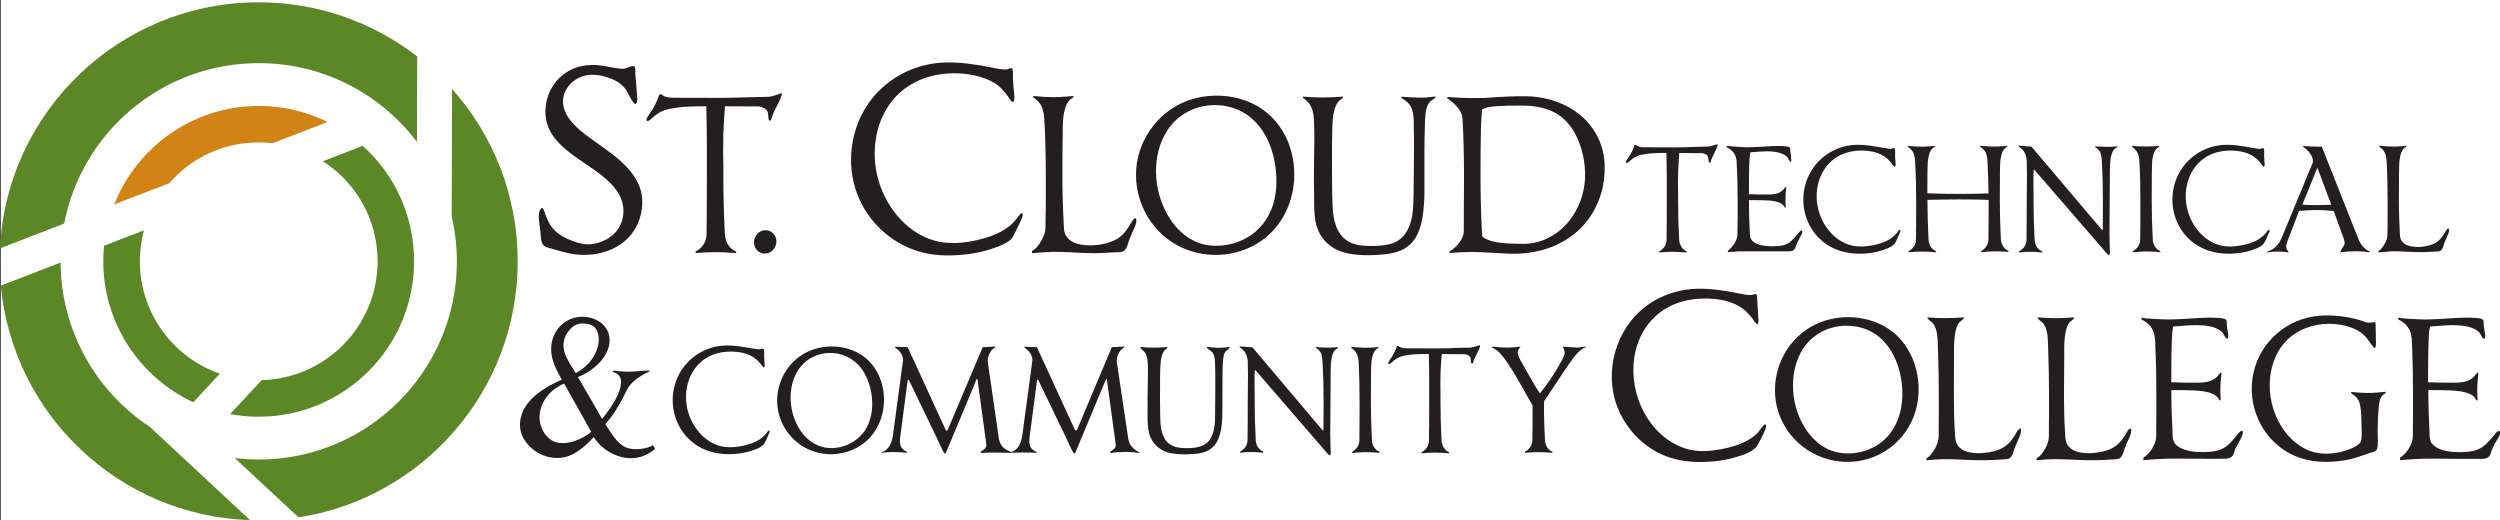 <?xml version="1.0" encoding="utf-8"?>
<!-- Generator: Adobe Illustrator 27.2.0, SVG Export Plug-In . SVG Version: 6.00 Build 0)  -->
<svg version="1.1" id="Layer_1" xmlns="http://www.w3.org/2000/svg" xmlns:xlink="http://www.w3.org/1999/xlink" x="0px" y="0px"
	 viewBox="0 0 216.63 45.07" style="enable-background:new 0 0 216.63 45.07;" xml:space="preserve">
<rect x="0" y="0" width="216.63" height="45.07" fill="#333333" stroke="none"/>
<style type="text/css">
	.st0{fill:#FFFFFF;}
	.st1{fill:#5C8727;}
	.st2{fill:#D18316;}
	.st3{fill:#231F20;}
</style>
<rect x="0.07" y="-1.32" class="st0" width="219.48" height="47.83"/>
<g>
	<path class="st1" d="M22.42,0.2C10.4,0.2,0.58,9.64,0,21.52l5.56-2.15c1.53-7.92,8.49-13.9,16.86-13.9c5.6,0,10.57,2.68,13.71,6.83
		l0.02-7.41C32.35,1.95,27.59,0.2,22.42,0.2z"/>
	<path class="st1" d="M39.17,7.71l-0.03,11.05c0.29,1.25,0.45,2.55,0.45,3.89c0,9.48-7.69,17.17-17.17,17.17
		c-0.7,0-1.4-0.05-2.08-0.13l5.53,5.14c10.76-1.66,18.99-10.96,18.99-22.18C44.86,16.9,42.71,11.67,39.17,7.71z"/>
	<path class="st1" d="M5.25,22.75l-5.18,2c1.04,11.17,10.25,19.95,21.6,20.32l-8.7-8.09C8.35,33.93,5.29,28.7,5.25,22.75z"/>
	<path class="st1" d="M12.12,22.64c0-0.93,0.12-1.83,0.35-2.68l-3.45,1.33c-0.05,0.44-0.07,0.89-0.07,1.35
		c0,5.41,3.2,10.08,7.8,12.22l2.3-2.48C15.02,30.99,12.12,27.15,12.12,22.64z"/>
	<path class="st1" d="M31.43,12.64l-3.45,1.33c2.85,1.83,4.74,5.03,4.74,8.67c0,5.6-4.47,10.15-10.04,10.3l-2.74,2.94
		c0.8,0.15,1.63,0.23,2.47,0.23c7.44,0,13.47-6.03,13.47-13.47C35.88,18.67,34.17,15.1,31.43,12.64z"/>
	<path class="st2" d="M22.42,12.34c0.4,0,0.8,0.02,1.19,0.07l4.78-1.84c-1.8-0.89-3.82-1.39-5.96-1.39
		c-5.69,0-10.56,3.54-12.53,8.53l4.78-1.84C16.55,13.7,19.33,12.34,22.42,12.34z"/>
</g>
<g>
	<path class="st3" d="M151.98,27.78c-0.46-0.65-0.97-1.15-1.71-1.46c-0.71-0.3-1.48-0.43-2.25-0.45c-1.59-0.05-3.21,0.35-4.43,1.41
		c-2.56,2.2-2.59,6.24-0.85,8.94c0.88,1.36,2.23,2.47,3.85,2.78c0.83,0.16,1.7,0.08,2.52-0.07c0.84-0.15,1.68-0.4,2.42-0.83
		c0.3-0.18,0.59-0.38,0.82-0.64c0.1-0.11,0.49-0.76,0.65-0.68c0.24,0.12-0.57,1.54-0.66,1.71c-0.35,0.68-1.32,0.94-1.99,1.14
		c-0.79,0.24-1.61,0.35-2.44,0.39c-1.7,0.09-3.33-0.19-4.78-1.11c-1.35-0.85-2.39-2.13-2.97-3.61c-1.21-3.1-0.15-6.85,2.54-8.82
		c0.98-0.72,2.13-1.18,3.33-1.37c1.3-0.2,2.61-0.05,3.9,0.17c0.46,0.08,0.91,0.19,1.37,0.26c0.23,0.03,0.44,0.05,0.66-0.02
		c0.27-0.13,0.29,0.08,0.3,0.31c0.04,0.53,0.05,1.05,0.09,1.58c0.01,0.19,0.06,0.44-0.01,0.62
		C152.26,28.25,152.03,27.85,151.98,27.78"/>
	<path class="st3" d="M162.65,27.97c2.63,1.06,3.88,3.9,3.55,6.62c-0.33,2.77-2.46,4.98-5.23,5.37c-2.79,0.4-5.53-1.11-6.66-3.7
		c-1.14-2.62-0.3-5.77,1.95-7.5C158.06,27.38,160.57,27.12,162.65,27.97 M158.16,28.6c-2.76,1.19-3.31,4.65-2.37,7.22
		c0.45,1.24,1.27,2.4,2.46,3.03c1.22,0.64,2.76,0.55,3.98-0.04c2.62-1.26,3.06-4.51,2.25-7.05c-0.4-1.24-1.15-2.39-2.33-3.02
		C160.94,28.1,159.41,28.06,158.16,28.6"/>
	<path class="st3" d="M167.84,39.81c-0.3,0.02-0.6,0.05-0.91,0.07c0-0.05-0.01-0.1-0.01-0.15c0-0.02,0.21-0.15,0.24-0.18
		c0.21-0.19,0.37-0.43,0.51-0.68c0.13-0.24,0.24-0.5,0.29-0.77c0.05-0.3,0.03-0.62,0.03-0.92c0.02-1,0.01-2,0.01-3
		c0-1.27-0.02-2.55-0.07-3.82c-0.02-0.6,0-1.24-0.17-1.81c-0.07-0.22-0.17-0.43-0.33-0.6c-0.1-0.11-0.45-0.29-0.41-0.45
		c1.06,0.1,2.1,0.08,3.16,0c0.04,0.15-0.3,0.31-0.4,0.43c-0.2,0.25-0.29,0.58-0.35,0.89c-0.13,0.65-0.11,1.33-0.11,1.99
		c0,1.05-0.02,2.1-0.01,3.15c0,1.33,0.01,2.68,0.12,4.01c0.12,1.5,2.21,1.41,3.27,1.15c0.53-0.13,1.02-0.35,1.4-0.75
		c0.2-0.2,0.35-0.44,0.5-0.67c0.11-0.17,0.21-0.44,0.39-0.55c0.21-0.13,0.11,0.4,0.09,0.46c-0.09,0.28-0.23,0.54-0.34,0.82
		c-0.09,0.22-0.19,0.44-0.26,0.67c-0.07,0.22-0.13,0.45-0.32,0.59c-0.13,0.1-0.29,0.1-0.44,0.11c-0.29,0.01-0.57,0.03-0.86,0.05
		c-0.5,0.03-1,0.04-1.51,0.03C170.17,39.86,169.01,39.74,167.84,39.81"/>
	<path class="st3" d="M177.38,39.81c-0.3,0.02-0.6,0.05-0.9,0.07c0-0.05-0.01-0.1-0.01-0.15c0-0.03,0.21-0.15,0.24-0.18
		c0.21-0.19,0.37-0.43,0.51-0.68c0.13-0.24,0.24-0.5,0.29-0.77c0.05-0.3,0.03-0.62,0.03-0.92c0.02-1,0.01-2,0.01-3
		c0-1.27-0.02-2.55-0.07-3.82c-0.02-0.6,0-1.24-0.17-1.81c-0.07-0.22-0.17-0.43-0.33-0.6c-0.1-0.11-0.45-0.29-0.41-0.45
		c1.06,0.1,2.09,0.09,3.16,0c0.04,0.15-0.31,0.31-0.4,0.43c-0.2,0.25-0.29,0.58-0.35,0.89c-0.13,0.65-0.11,1.33-0.11,1.99
		c0,1.05-0.02,2.1-0.02,3.15c0,1.33,0.02,2.68,0.12,4.01c0.12,1.5,2.21,1.41,3.27,1.15c0.53-0.13,1.02-0.35,1.4-0.75
		c0.2-0.2,0.35-0.44,0.51-0.67c0.11-0.17,0.21-0.44,0.39-0.55c0.22-0.13,0.11,0.4,0.09,0.46c-0.09,0.28-0.23,0.54-0.35,0.82
		c-0.09,0.22-0.19,0.44-0.26,0.67c-0.07,0.22-0.13,0.45-0.32,0.59c-0.13,0.1-0.28,0.1-0.44,0.11c-0.29,0.01-0.57,0.03-0.86,0.05
		c-0.5,0.03-1,0.04-1.51,0.03C179.72,39.86,178.55,39.74,177.38,39.81"/>
	<path class="st3" d="M186.8,39.79c-0.36,0.03-0.72,0.05-1.07,0.09c0-0.06,0-0.11,0-0.16c0-0.1,0.03-0.09,0.12-0.15
		c0.25-0.17,0.45-0.41,0.61-0.66c0.15-0.24,0.28-0.51,0.34-0.78c0.07-0.3,0.04-0.64,0.04-0.95c0.02-1.03,0.01-2.06,0.01-3.09
		c0-1.3-0.02-2.61-0.08-3.91c-0.02-0.58,0.01-1.19-0.3-1.71c-0.13-0.23-0.32-0.42-0.54-0.57c-0.11-0.08-0.23-0.15-0.35-0.21
		c-0.02-0.04-0.02-0.12-0.03-0.16c0.61,0.1,1.26,0.11,1.88,0.14c0.57,0.03,1.15,0,1.72-0.03c1.02-0.05,2.05-0.17,3.07-0.09
		c0.2,0.02,0.55,0.01,0.69,0.18c0.06,0.08,0.04,0.2,0.04,0.29c0.01,0.18,0.03,0.35,0.06,0.53c0.02,0.12,0.15,0.72,0.01,0.79
		c-0.16,0.08-0.34-0.43-0.44-0.53c-0.37-0.38-0.96-0.53-1.47-0.59c-0.61-0.07-1.21-0.05-1.82,0c-0.23,0.02-0.46,0.04-0.7,0.05
		c-0.09,0.01-0.18,0.01-0.27,0.02c-0.03,0.08-0.04,0.17-0.05,0.25c-0.06,0.37-0.06,0.74-0.08,1.11c-0.04,0.87-0.04,1.75-0.04,2.62
		c0,0.26,0,0.51,0,0.77c-0.03,0.08-0.01,0.11,0.06,0.09c0.06,0,0.12,0,0.18,0c0.12,0,0.24,0.01,0.36,0.01
		c0.46,0.02,0.92,0.02,1.39,0.02c0.47,0,0.93,0.01,1.38-0.15c0.22-0.08,0.41-0.19,0.58-0.35c0.1-0.1,0.24-0.4,0.4-0.36
		c-0.03,0.45-0.1,0.89-0.1,1.35c0,0.35,0,0.69,0.03,1.04c-0.14,0.04-0.17-0.13-0.24-0.22c-0.11-0.14-0.25-0.24-0.41-0.32
		c-0.39-0.19-0.84-0.25-1.28-0.29c-0.78-0.06-1.56-0.06-2.35-0.06c0,1.3,0.05,2.59,0.11,3.88c0.01,0.29,0.04,0.57,0.24,0.8
		c0.22,0.25,0.53,0.4,0.85,0.5c0.68,0.21,1.43,0.22,2.13,0.17c0.64-0.05,1.19-0.21,1.66-0.66c0.23-0.22,0.43-0.45,0.63-0.7
		c0.09-0.1,0.34-0.51,0.52-0.45c0.29,0.1-0.52,1.38-0.6,1.56c-0.08,0.18-0.1,0.39-0.21,0.56c-0.16,0.24-0.42,0.28-0.69,0.29
		c-0.73,0.02-1.46,0-2.18,0C189.35,39.76,188.06,39.7,186.8,39.79"/>
	<path class="st3" d="M205.99,38.86c-0.06,0.26-0.34,0.3-0.57,0.37c-0.29,0.09-0.58,0.19-0.86,0.29c-0.65,0.24-1.33,0.38-2.02,0.45
		c-1.42,0.14-2.82,0.01-4.1-0.66c-2.52-1.33-3.78-4.26-3.17-7.02c0.61-2.72,2.94-4.71,5.72-4.93c1.15-0.09,2.42,0.06,3.53,0.39
		c0.23,0.07,0.47,0.21,0.71,0.21c0.16,0,0.32-0.02,0.48-0.04c0.14-0.02,0.14,0.05,0.14,0.18c0,0.53,0.03,1.06,0.03,1.6
		c0,0.12,0,0.62-0.2,0.4c-0.23-0.27-0.41-0.58-0.64-0.85c-0.45-0.53-1.07-0.82-1.73-1c-1.31-0.35-2.81-0.22-4.02,0.41
		c-2.63,1.36-3.16,4.76-2.11,7.31c0.5,1.2,1.35,2.29,2.52,2.9c1.19,0.62,2.65,0.54,3.88,0.06c0.32-0.13,0.72-0.3,0.94-0.58
		c0.11-0.14,0.1-0.38,0.12-0.54c0.02-0.31,0-0.62-0.01-0.93c-0.01-0.57-0.01-1.15-0.11-1.7c-0.04-0.23-0.1-0.46-0.25-0.65
		c-0.09-0.12-0.2-0.22-0.32-0.31c-0.09-0.07-0.26-0.12-0.22-0.26c0.51,0.05,1.02,0.09,1.53,0.09c0.49,0,0.98-0.07,1.47-0.1
		c0.02,0.15-0.19,0.21-0.28,0.3c-0.15,0.16-0.22,0.36-0.26,0.57c-0.08,0.39-0.1,0.78-0.12,1.18c-0.03,0.47-0.04,0.93-0.04,1.4
		C206.02,37.86,206.1,38.4,205.99,38.86"/>
	<path class="st3" d="M209.05,39.79c-0.36,0.03-0.72,0.05-1.08,0.09c0-0.06,0-0.11,0-0.16c0-0.1,0.03-0.09,0.12-0.15
		c0.25-0.17,0.45-0.41,0.61-0.66c0.15-0.24,0.28-0.51,0.34-0.78c0.06-0.3,0.04-0.64,0.04-0.95c0.02-1.03,0.01-2.06,0.01-3.09
		c0-1.3-0.02-2.61-0.07-3.91c-0.03-0.58,0.01-1.19-0.3-1.71c-0.14-0.23-0.32-0.42-0.54-0.57c-0.11-0.08-0.23-0.15-0.35-0.21
		c-0.03-0.04-0.02-0.12-0.03-0.16c0.61,0.1,1.26,0.11,1.88,0.14c0.57,0.03,1.15,0,1.73-0.03c1.02-0.05,2.05-0.17,3.07-0.09
		c0.2,0.02,0.55,0.01,0.69,0.18c0.06,0.08,0.04,0.2,0.04,0.29c0.01,0.18,0.03,0.35,0.06,0.53c0.02,0.12,0.16,0.72,0.01,0.79
		c-0.16,0.08-0.34-0.43-0.44-0.53c-0.37-0.38-0.96-0.53-1.47-0.59c-0.61-0.07-1.21-0.05-1.82,0c-0.23,0.02-0.46,0.04-0.7,0.05
		c-0.09,0.01-0.18,0.01-0.27,0.02c-0.03,0.08-0.04,0.17-0.06,0.25c-0.06,0.37-0.06,0.74-0.08,1.11c-0.03,0.87-0.04,1.75-0.04,2.62
		c0,0.26,0,0.51,0,0.77c-0.03,0.08-0.01,0.11,0.06,0.09c0.06,0,0.12,0,0.19,0c0.12,0,0.24,0.01,0.36,0.01
		c0.46,0.02,0.92,0.02,1.39,0.02c0.47,0,0.93,0.01,1.38-0.15c0.22-0.08,0.41-0.19,0.58-0.35c0.1-0.1,0.24-0.41,0.4-0.36
		c-0.03,0.45-0.1,0.89-0.1,1.35c0,0.35,0,0.69,0.03,1.04c-0.14,0.04-0.17-0.13-0.24-0.22c-0.11-0.14-0.25-0.24-0.41-0.32
		c-0.39-0.19-0.85-0.25-1.27-0.29c-0.78-0.06-1.57-0.06-2.35-0.06c0,1.3,0.05,2.59,0.11,3.88c0.01,0.32,0.05,0.61,0.28,0.85
		c0.24,0.24,0.55,0.38,0.88,0.48c0.68,0.19,1.43,0.2,2.13,0.14c0.64-0.06,1.17-0.25,1.63-0.7c0.23-0.23,0.44-0.47,0.65-0.72
		c0.07-0.08,0.35-0.51,0.5-0.35c0.16,0.16-0.14,0.59-0.23,0.74c-0.16,0.28-0.32,0.55-0.44,0.85c-0.08,0.19-0.09,0.39-0.23,0.56
		c-0.17,0.22-0.47,0.23-0.74,0.23c-0.7,0.01-1.4,0-2.09,0C211.59,39.76,210.31,39.7,209.05,39.79"/>
</g>
<g>
	<path class="st3" d="M148.76,12.82c-0.05,0.11-0.12,0.26-0.2,0.43c-0.18,0.34-0.28,0.58-0.31,0.73c-0.01,0.04-0.03,0.08-0.06,0.09
		c-0.03,0.02-0.05,0.03-0.08,0.03c-0.03,0-0.05-0.07-0.06-0.22c-0.01-0.12-0.02-0.2-0.03-0.25c-0.02-0.1-0.09-0.19-0.2-0.25
		c-0.11-0.06-0.23-0.1-0.34-0.11c-0.05,0-0.16,0-0.34,0c-0.52-0.01-1.06-0.01-1.63-0.01l-0.05,0.79c-0.04,0.46-0.06,1.08-0.06,1.83
		c0,0.27,0,0.54,0.01,0.81v0.73c0,1.03,0.03,2.14,0.09,3.32c0.01,0.24,0.08,0.46,0.18,0.63c0.11,0.18,0.27,0.32,0.48,0.42v0.09
		c-0.48-0.04-0.89-0.06-1.25-0.06c-0.35,0-0.73,0.02-1.14,0.06v-0.09c0.18-0.1,0.33-0.23,0.45-0.4c0.12-0.17,0.18-0.36,0.19-0.59
		c0.01-0.75,0.02-1.86,0.02-3.35c0-0.78,0-1.44,0-1.97c0-0.53-0.01-1.07-0.02-1.62l-0.01-0.61c-0.47,0-0.88,0.01-1.21,0.03
		c-0.34,0.02-0.67,0.07-1,0.14c-0.12,0.02-0.25,0.07-0.4,0.14c-0.15,0.07-0.28,0.15-0.4,0.25c-0.04,0.03-0.08,0.07-0.14,0.12
		c-0.13,0.13-0.23,0.19-0.29,0.19c-0.05,0-0.08-0.02-0.08-0.06c0.01-0.07,0.08-0.21,0.22-0.41c0.12-0.16,0.19-0.28,0.22-0.35
		l0.09-0.17c0.12-0.27,0.2-0.45,0.23-0.57h0.13c0.11,0.13,0.33,0.19,0.65,0.2c0.61,0.01,1.53,0.01,2.74,0.01
		c0.41,0,1.04-0.01,1.9-0.05c0.31-0.01,0.62-0.02,0.93-0.02c0.17-0.01,0.37-0.06,0.59-0.14c0.07-0.02,0.12-0.04,0.17-0.05h0.09
		C148.84,12.6,148.81,12.7,148.76,12.82z"/>
	<path class="st3" d="M150.52,21.79c-0.2,0.02-0.43,0.04-0.7,0.05l-0.1,0.01l0-0.13c0.09-0.04,0.17-0.14,0.28-0.25
		c0.09-0.1,0.18-0.21,0.27-0.34c0.08-0.13,0.15-0.26,0.2-0.39c0.05-0.13,0.08-0.25,0.08-0.37c0.01-0.57,0.02-1.04,0.02-1.4
		c0-0.37,0-0.89,0-1.57c0-0.57-0.01-1.15-0.02-1.74c-0.02-0.59-0.04-1.16-0.07-1.71c-0.02-0.23-0.09-0.45-0.22-0.66
		c-0.13-0.21-0.34-0.38-0.63-0.53l-0.02-0.12l0.08,0.01c0.34,0.03,0.66,0.06,0.96,0.08c0.3,0.02,0.52,0.03,0.67,0.03
		c0.12,0,0.28,0,0.49-0.01c0.21-0.01,0.46-0.02,0.76-0.03l0.31-0.02c0.54-0.04,0.93-0.05,1.17-0.05c0.32,0,0.58,0.01,0.78,0.04
		c0.2,0.03,0.3,0.09,0.3,0.19c0,0.16,0.02,0.36,0.06,0.6c0.02,0.18,0.03,0.33,0.03,0.43c0,0.07-0.02,0.1-0.07,0.1
		c-0.05,0-0.09-0.05-0.14-0.16c-0.03-0.07-0.06-0.12-0.08-0.16c-0.11-0.16-0.31-0.3-0.61-0.41c-0.3-0.11-0.72-0.17-1.28-0.17
		c-0.15,0-0.38,0.02-0.71,0.04c-0.29,0.02-0.51,0.04-0.65,0.05c-0.04,0.12-0.06,0.31-0.08,0.59l-0.01,0.2
		c-0.01,0.3-0.03,0.63-0.03,1c-0.01,0.36-0.01,0.97-0.01,1.84c0.19,0,0.45,0.01,0.76,0.02c0.35,0,0.59,0,0.72,0
		c0.07,0,0.14,0,0.22,0c0.12,0,0.19,0,0.21,0c0.27-0.02,0.5-0.06,0.7-0.15c0.2-0.09,0.39-0.25,0.55-0.49h0.08
		c-0.01,0.1-0.02,0.21-0.03,0.31c-0.02,0.12-0.03,0.22-0.03,0.32c-0.01,0.09-0.01,0.16-0.01,0.27c0,0.2,0,0.38,0,0.45
		c0,0.07,0.01,0.22,0.02,0.43h-0.08c-0.1-0.21-0.27-0.35-0.5-0.44c-0.23-0.09-0.5-0.14-0.79-0.17c-0.38-0.03-0.98-0.04-1.82-0.04
		v0.03c0,0.52,0.01,1,0.02,1.42c0.01,0.43,0.04,0.95,0.07,1.58c0.01,0.2,0.07,0.36,0.2,0.49c0.13,0.13,0.29,0.23,0.48,0.3
		c0.19,0.07,0.4,0.12,0.61,0.14c0.21,0.03,0.43,0.04,0.65,0.04c0.34,0,0.63-0.02,0.88-0.07c0.24-0.05,0.47-0.15,0.67-0.31
		c0.19-0.16,0.4-0.39,0.65-0.7c0.16-0.19,0.26-0.29,0.3-0.29c0.07,0,0.1,0.03,0.1,0.1c0,0.07-0.02,0.14-0.06,0.23
		c-0.04,0.08-0.1,0.2-0.19,0.36c-0.18,0.31-0.28,0.54-0.32,0.69v0.02c-0.04,0.13-0.1,0.23-0.18,0.3c-0.08,0.07-0.24,0.11-0.49,0.11
		h-1.67c-0.47,0-0.87,0-1.23,0c-0.48,0-0.81,0-1,0C150.88,21.77,150.71,21.78,150.52,21.79z"/>
	<path class="st3" d="M163.99,14.26c-0.47-0.67-1.09-1.02-1.89-1.15c-0.8-0.13-1.65-0.07-2.4,0.23c-1.56,0.63-2.35,2.24-2.28,3.88
		c0.07,1.59,1.02,3.23,2.51,3.88c0.77,0.34,1.61,0.3,2.42,0.14c0.77-0.16,1.54-0.45,2.04-1.08c0.03-0.04,0.19-0.31,0.27-0.23
		c0.07,0.07-0.05,0.28-0.08,0.34c-0.13,0.29-0.25,0.66-0.46,0.9c-0.25,0.28-0.71,0.41-1.05,0.53c-0.4,0.13-0.82,0.21-1.24,0.25
		c-1.7,0.17-3.34-0.27-4.47-1.6c-1.11-1.31-1.39-3.16-0.79-4.76c0.57-1.53,1.91-2.65,3.51-2.96c1.19-0.23,2.31,0.06,3.48,0.24
		c0.09,0.01,0.18,0.03,0.28,0.03c0.07,0,0.26-0.11,0.31-0.05c0.12,0.13,0.05,0.51,0.06,0.68c0.01,0.24,0.04,0.49,0.05,0.73
		C164.25,14.53,164.12,14.46,163.99,14.26"/>
	<path class="st3" d="M171.66,21.85v-0.09c0.19-0.1,0.34-0.23,0.45-0.4c0.12-0.17,0.18-0.37,0.19-0.59
		c0.01-0.75,0.02-1.86,0.02-3.35v-0.1c-0.77-0.03-1.64-0.04-2.6-0.04c-1.01,0-1.91,0.02-2.7,0.04v0.08c0,1.03,0.03,2.14,0.09,3.32
		c0.01,0.24,0.07,0.46,0.18,0.64c0.11,0.18,0.27,0.32,0.48,0.41v0.09c-0.48-0.04-0.9-0.06-1.25-0.06c-0.35,0-0.74,0.02-1.14,0.06
		v-0.09c0.18-0.1,0.34-0.23,0.45-0.4c0.12-0.17,0.18-0.36,0.19-0.59c0.01-0.75,0.02-1.86,0.02-3.35c0-0.57-0.01-1.15-0.02-1.74
		c-0.02-0.59-0.04-1.16-0.07-1.72c-0.02-0.28-0.06-0.52-0.14-0.71c-0.08-0.19-0.25-0.37-0.5-0.54v-0.08
		c0.49,0.05,0.88,0.07,1.18,0.07c0.23,0,0.43,0,0.76-0.03c0.19-0.01,0.29-0.03,0.41-0.04v0.08c-0.21,0.1-0.35,0.27-0.44,0.5
		c-0.09,0.23-0.14,0.5-0.17,0.79c-0.02,0.29-0.03,0.61-0.03,0.96c-0.01,0.35-0.01,0.94-0.01,1.78c1,0.04,1.9,0.05,2.7,0.05
		c0.97,0,1.83-0.01,2.6-0.04c-0.01-0.89-0.04-1.82-0.09-2.8c-0.01-0.28-0.06-0.52-0.14-0.71c-0.08-0.19-0.25-0.37-0.5-0.54v-0.08
		c0.49,0.04,0.88,0.07,1.18,0.07c0.18,0,0.43,0,0.77-0.03c0.19-0.01,0.3-0.02,0.41-0.04v0.08c-0.21,0.1-0.35,0.27-0.44,0.5
		c-0.09,0.23-0.14,0.5-0.17,0.79c-0.01,0.15-0.01,0.31-0.02,0.48c-0.01,0.16-0.01,0.39-0.01,0.68c-0.01,0.35-0.01,1.08-0.01,2.21
		c0,1.03,0.03,2.14,0.09,3.32c0.01,0.24,0.07,0.45,0.18,0.63c0.11,0.18,0.27,0.32,0.48,0.42v0.09c-0.48-0.04-0.9-0.05-1.25-0.05
		C172.45,21.79,172.07,21.81,171.66,21.85z"/>
	<path class="st3" d="M181.83,12.7c0.26,0.01,0.43,0.02,0.66,0.02c0.21,0,0.26,0.01,0.57-0.01c0.2-0.01,0.27-0.02,0.4-0.04l0,0.08
		c-0.21,0.1-0.36,0.26-0.44,0.5c-0.09,0.23-0.14,0.5-0.17,0.79c-0.01,0.16-0.01,0.32-0.02,0.48c-0.01,0.16-0.01,0.39-0.01,0.69
		c-0.01,0.35-0.01,1.08-0.01,2.21c0,0.21,0,0.61-0.01,1.2c-0.01,0.64-0.01,1.13-0.01,1.47c0,0.53,0.01,0.96,0.02,1.27
		c0,0.07,0,0.13,0.01,0.19c0.01,0.18,0.01,0.29,0.01,0.34c0,0.14-0.03,0.21-0.1,0.21c-0.04,0-0.16-0.11-0.33-0.32l-6.11-7.06h-0.07
		c-0.02,0.33-0.02,0.72-0.02,1.17c0,0.18,0,0.45,0.01,0.81c0,0.25,0,0.49,0,0.72c0,1.03,0.03,2.14,0.09,3.32
		c0.01,0.24,0.08,0.46,0.18,0.64c0.11,0.18,0.26,0.3,0.48,0.4l0,0.1c-0.54-0.05-0.82-0.07-1.2-0.06c-0.16,0-0.31,0.02-0.36,0.02
		c-0.06,0-0.37,0.03-0.45,0.04l0.01-0.1c0.18-0.1,0.33-0.22,0.45-0.39c0.12-0.17,0.18-0.36,0.19-0.59c0.01-0.74,0.02-1.86,0.02-3.35
		c0-0.18,0-0.56,0.01-1.13c0.01-0.49,0.01-0.89,0.01-1.2c0-0.45-0.01-0.83-0.02-1.15v-0.08c-0.02-0.24-0.08-0.45-0.18-0.65
		c-0.1-0.19-0.26-0.37-0.5-0.53l-0.03-0.1c0.25,0.02,0.46,0.04,0.62,0.06c0.16,0.02,0.32,0.03,0.49,0.03c0,0,6.03,7.13,6.1,7.2
		c0.06,0.07,0.09,0,0.09,0c0.01-0.56,0.01-1.38,0.01-2.48c0-0.57-0.01-1.15-0.02-1.74c-0.02-0.59-0.04-1.16-0.07-1.71
		c-0.02-0.3-0.06-0.54-0.12-0.72c-0.07-0.19-0.22-0.34-0.46-0.5v-0.07C181.61,12.68,181.67,12.69,181.83,12.7z"/>
	<path class="st3" d="M184.81,21.86v-0.09c0.18-0.1,0.34-0.23,0.45-0.4c0.12-0.17,0.18-0.36,0.19-0.59
		c0.02-0.75,0.02-1.86,0.02-3.35c0-0.57-0.01-1.15-0.02-1.74c-0.01-0.59-0.04-1.16-0.07-1.72c-0.01-0.27-0.06-0.5-0.15-0.7
		c-0.08-0.2-0.25-0.38-0.49-0.55v-0.08c0.49,0.05,0.88,0.05,1.19,0.05c0.18,0,0.39,0.01,0.76-0.02c0.18-0.01,0.31-0.02,0.41-0.03
		v0.08c-0.21,0.1-0.35,0.27-0.44,0.5c-0.09,0.23-0.15,0.5-0.17,0.79c-0.01,0.16-0.01,0.31-0.02,0.48c-0.01,0.16-0.01,0.39-0.01,0.69
		c-0.01,0.35-0.01,1.08-0.01,2.21c0,1.03,0.03,2.14,0.09,3.32c0.01,0.24,0.07,0.46,0.18,0.64c0.11,0.18,0.27,0.32,0.48,0.41v0.09
		c-0.48-0.04-0.9-0.06-1.25-0.06C185.59,21.81,185.21,21.82,184.81,21.86z"/>
	<path class="st3" d="M195.98,14.26c-0.48-0.67-1.09-1.02-1.9-1.15c-0.8-0.13-1.65-0.07-2.4,0.23c-1.56,0.63-2.35,2.24-2.28,3.88
		c0.07,1.59,1.02,3.23,2.51,3.88c0.77,0.34,1.61,0.3,2.42,0.14c0.77-0.16,1.54-0.45,2.04-1.08c0.03-0.04,0.19-0.31,0.27-0.23
		c0.07,0.07-0.05,0.28-0.08,0.34c-0.12,0.29-0.25,0.66-0.46,0.9c-0.25,0.28-0.71,0.41-1.05,0.53c-0.4,0.13-0.82,0.21-1.24,0.25
		c-1.69,0.17-3.34-0.27-4.47-1.6c-1.11-1.31-1.39-3.16-0.79-4.76c0.57-1.53,1.91-2.65,3.51-2.96c1.19-0.23,2.31,0.06,3.48,0.24
		c0.09,0.01,0.18,0.03,0.28,0.03c0.07,0,0.26-0.1,0.31-0.05c0.12,0.13,0.05,0.51,0.06,0.68c0.01,0.24,0.04,0.49,0.05,0.73
		C196.24,14.53,196.11,14.46,195.98,14.26"/>
	<path class="st3" d="M204.35,20.68c0.22,0.56,0.55,0.93,0.99,1.11v0.08c-0.41-0.07-0.81-0.1-1.22-0.1c-0.44,0-0.87,0.03-1.31,0.1
		v-0.07c0-0.06,0.05-0.16,0.16-0.3c0.13-0.18,0.2-0.32,0.2-0.42c0-0.07-0.01-0.14-0.03-0.22c-0.02-0.08-0.04-0.15-0.06-0.21
		l-0.86-2.37c-0.57-0.05-1.05-0.08-1.46-0.08c-0.55,0-1.07,0.03-1.54,0.08l-0.99,2.57c-0.09,0.23-0.13,0.4-0.13,0.52
		c0,0.16,0.07,0.3,0.2,0.43v0.07c-0.29-0.04-0.59-0.07-0.9-0.07c-0.33,0-0.66,0.02-0.98,0.07l0.06-0.07
		c0.56-0.18,0.97-0.57,1.22-1.17l2.68-6.47c0.02-0.07,0.04-0.13,0.04-0.19c0-0.21-0.08-0.43-0.24-0.66
		c-0.16-0.23-0.36-0.42-0.6-0.58l-0.02-0.08c0.17,0.01,0.38,0.03,0.64,0.04c0.25,0.01,0.48,0.02,0.69,0.02h0.3l0.51,1.29
		L204.35,20.68z M201.99,17.69l-1.17-3.12h-0.03l-1.27,3.12v0.05c0.4,0.02,0.81,0.03,1.23,0.03c0.43,0,0.84-0.01,1.25-0.03V17.69z"
		/>
	<path class="st3" d="M206.78,21.82c-0.22,0.01-0.45,0.03-0.68,0.05l-0.01-0.12c0.09-0.04,0.18-0.11,0.27-0.22
		c0.09-0.1,0.18-0.22,0.25-0.35c0.08-0.14,0.14-0.27,0.19-0.41c0.05-0.14,0.07-0.26,0.07-0.37c0.02-0.57,0.02-1.04,0.02-1.41
		c0-0.37,0-0.89,0-1.57c0-0.57-0.01-1.15-0.02-1.74c-0.01-0.59-0.04-1.16-0.06-1.72c-0.02-0.26-0.07-0.5-0.15-0.7
		c-0.08-0.2-0.25-0.39-0.49-0.55v-0.08c0.49,0.04,0.88,0.07,1.18,0.07c0.18,0,0.38,0,0.76-0.03c0.18-0.01,0.32-0.03,0.41-0.04v0.08
		c-0.21,0.1-0.35,0.27-0.44,0.5c-0.09,0.23-0.14,0.5-0.17,0.79c-0.01,0.16-0.01,0.31-0.02,0.48c-0.01,0.16-0.01,0.39-0.01,0.68
		c-0.01,0.35-0.01,1.08-0.01,2.21c0,0.52,0.01,1,0.02,1.42c0.02,0.42,0.04,0.95,0.07,1.58c0.01,0.2,0.06,0.37,0.15,0.5
		c0.09,0.14,0.21,0.24,0.35,0.32c0.14,0.07,0.31,0.13,0.49,0.16c0.18,0.03,0.37,0.05,0.58,0.05c0.29,0,0.61-0.04,0.93-0.13
		c0.33-0.08,0.6-0.21,0.8-0.38c0.13-0.1,0.23-0.22,0.33-0.34c0.09-0.12,0.19-0.27,0.29-0.44c0.12-0.21,0.2-0.31,0.26-0.31
		c0.03,0,0.05,0.01,0.06,0.04c0.01,0.03,0.02,0.06,0.02,0.1c0,0.07-0.02,0.17-0.06,0.28c-0.04,0.11-0.1,0.25-0.18,0.42
		c-0.14,0.32-0.23,0.55-0.26,0.69c-0.03,0.12-0.08,0.23-0.16,0.32c-0.07,0.08-0.17,0.13-0.29,0.14c-0.03,0-0.17,0.01-0.43,0.02
		c-0.46,0.03-0.79,0.04-1,0.04c-0.25,0-0.48,0-0.68-0.01c-0.2-0.01-0.43-0.02-0.67-0.03c-0.45-0.02-0.82-0.04-1.12-0.04
		C207.19,21.79,207,21.8,206.78,21.82z"/>
</g>
<path class="st3" d="M55.74,32.13c0.19-0.01,0.37-0.02,0.56-0.03c-0.02,0.13-0.13,0.14-0.23,0.19c-0.18,0.08-0.36,0.18-0.53,0.29
	c-0.34,0.21-0.67,0.46-0.93,0.77c-0.24,0.29-0.39,0.62-0.55,0.96c-0.2,0.4-0.42,0.8-0.66,1.18c-0.21,0.34-0.45,0.66-0.7,0.98
	c-0.05,0.06-0.27,0.25-0.23,0.32c0.06,0.09,0.11,0.17,0.17,0.26c0.36,0.55,0.75,1.17,1.29,1.55c0.6,0.42,1.51,0.38,2.19,0.18
	c0.16-0.04,0.31-0.11,0.45-0.2c0.03,0.01,0.11,0.17,0.13,0.2c0.08,0.13,0.07,0.12-0.06,0.22c-0.18,0.14-0.36,0.25-0.56,0.36
	c-1.41,0.77-3.22,0.17-4.25-0.98c-0.14-0.16-0.27-0.33-0.38-0.5c-0.78,0.82-1.7,1.68-2.87,1.79c-1.22,0.11-2.4-0.47-3.09-1.48
	c-0.71-1.03-0.49-2.34,0.27-3.28c0.74-0.92,1.85-1.54,2.92-2.01c-0.47-0.86-0.92-1.65-0.92-2.67c0-1.42,1.01-2.63,2.44-2.77
	c1.32-0.13,2.7,0.69,2.62,2.14c-0.07,1.39-1.52,2.62-2.74,3.07c0.7,1.21,1.39,2.41,2.09,3.62c0.64-0.72,2.75-3.63,0.91-4.06
	c0.02-0.19,0.32-0.08,0.46-0.07c0.27,0.02,0.55,0.04,0.82,0.05C54.82,32.2,55.28,32.17,55.74,32.13 M46.88,36.92
	c0.23,0.69,0.75,1.33,1.51,1.45c0.64,0.1,1.29-0.08,1.87-0.34c0.35-0.16,0.68-0.36,0.97-0.61c0-0.03-0.05-0.1-0.07-0.12
	c-0.14-0.26-0.29-0.51-0.43-0.77c-0.43-0.78-0.87-1.55-1.3-2.32c-0.15-0.27-0.3-0.54-0.45-0.81c-0.03-0.05-0.06-0.1-0.09-0.15
	c-0.03-0.06-0.7,0.36-0.77,0.41C47.12,34.37,46.46,35.7,46.88,36.92 M48.92,30.53c0.17,0.6,0.58,1.15,0.89,1.68
	c0.08,0.14,0.07,0.12,0.23,0.03c0.24-0.13,0.46-0.29,0.66-0.47c0.46-0.4,0.84-0.92,1.03-1.5c0.17-0.48,0.23-1.1,0.01-1.59
	c-0.24-0.54-0.77-0.65-1.31-0.65c-0.56,0-1.01,0.4-1.3,0.85C48.81,29.39,48.76,29.96,48.92,30.53"/>
<g>
	<path class="st3" d="M114.31,30.1c0.26,0.01,0.43,0.02,0.66,0.02c0.21,0,0.26,0.01,0.57-0.01c0.2-0.01,0.26-0.02,0.4-0.04l0,0.08
		c-0.21,0.1-0.35,0.26-0.44,0.49c-0.09,0.23-0.14,0.49-0.17,0.79c-0.01,0.16-0.01,0.31-0.02,0.47c-0.01,0.16-0.01,0.39-0.01,0.68
		c-0.01,0.34-0.01,1.08-0.01,2.2c0,0.21,0,0.61-0.01,1.19c-0.01,0.64-0.01,1.13-0.01,1.47c0,0.53,0.01,0.95,0.02,1.27
		c0,0.07,0,0.13,0.01,0.19c0.01,0.18,0.01,0.29,0.01,0.34c0,0.14-0.03,0.21-0.1,0.21c-0.04,0-0.16-0.11-0.33-0.32l-6.08-7.04h-0.07
		c-0.02,0.33-0.02,0.72-0.02,1.17c0,0.18,0,0.45,0.01,0.81c0,0.25,0,0.49,0,0.72c0,1.03,0.03,2.13,0.09,3.31
		c0.01,0.24,0.07,0.45,0.18,0.63c0.11,0.18,0.26,0.3,0.47,0.4l0,0.1c-0.54-0.05-0.81-0.07-1.2-0.06c-0.15,0-0.3,0.02-0.36,0.02
		c-0.06,0-0.37,0.03-0.45,0.04l0.01-0.1c0.18-0.1,0.33-0.22,0.45-0.39c0.12-0.17,0.18-0.36,0.19-0.58c0.02-0.74,0.02-1.86,0.02-3.34
		c0-0.18,0-0.56,0.01-1.12c0.01-0.49,0.01-0.88,0.01-1.19c0-0.45-0.01-0.83-0.02-1.15v-0.08c-0.02-0.24-0.08-0.45-0.18-0.65
		c-0.1-0.19-0.26-0.37-0.5-0.52l-0.03-0.1c0.25,0.02,0.46,0.04,0.62,0.05c0.16,0.02,0.32,0.03,0.49,0.03c0,0,6.01,7.11,6.07,7.18
		c0.06,0.07,0.09,0,0.09,0c0.01-0.55,0.01-1.37,0.01-2.47c0-0.57-0.01-1.14-0.02-1.73c-0.02-0.59-0.04-1.15-0.07-1.71
		c-0.02-0.3-0.06-0.53-0.12-0.72c-0.07-0.19-0.22-0.34-0.46-0.5v-0.07C114.09,30.08,114.15,30.09,114.31,30.1z"/>
	<path class="st3" d="M66.01,31.67c-0.47-0.67-1.08-1.01-1.89-1.14c-0.79-0.13-1.65-0.07-2.4,0.23c-1.56,0.63-2.35,2.24-2.27,3.87
		c0.07,1.58,1.02,3.22,2.51,3.87c0.77,0.33,1.61,0.3,2.41,0.13c0.76-0.16,1.54-0.45,2.03-1.08c0.03-0.04,0.19-0.31,0.27-0.23
		c0.07,0.07-0.05,0.27-0.08,0.34c-0.12,0.29-0.25,0.66-0.46,0.89c-0.25,0.28-0.71,0.41-1.05,0.52c-0.4,0.13-0.82,0.21-1.23,0.25
		c-1.69,0.17-3.33-0.26-4.46-1.6c-1.11-1.31-1.39-3.15-0.79-4.75c0.57-1.52,1.91-2.64,3.5-2.95c1.18-0.23,2.31,0.06,3.47,0.23
		c0.09,0.01,0.18,0.02,0.27,0.02c0.07,0,0.26-0.1,0.31-0.05c0.12,0.13,0.05,0.51,0.06,0.67c0.02,0.24,0.04,0.49,0.05,0.73
		C66.27,31.94,66.14,31.86,66.01,31.67"/>
	<path class="st3" d="M73.93,30.38c3.23,1.31,3.56,6.09,0.83,8.09c-1.35,0.99-3.23,1.17-4.75,0.45c-1.48-0.7-2.51-2.17-2.65-3.81
		c-0.14-1.63,0.59-3.25,1.91-4.21C70.6,29.94,72.42,29.77,73.93,30.38 M70.59,30.86c-1.56,0.67-2.19,2.37-2.07,3.98
		c0.12,1.54,0.97,3.28,2.52,3.82c1.5,0.52,3.3-0.22,4.05-1.6c0.77-1.41,0.58-3.38-0.2-4.75C74.04,30.8,72.2,30.17,70.59,30.86"/>
	<path class="st3" d="M86.56,38.04c0.05,0.27,0.15,0.49,0.33,0.69c0.18,0.2,0.46,0.32,0.7,0.42l-0.02,0.09
		c-0.51-0.01-0.89-0.02-1.3-0.02c-0.43,0-0.79-0.01-1.28,0.04v-0.07c0-0.05,0.05-0.11,0.16-0.17c0.1-0.06,0.17-0.12,0.23-0.19
		c0.05-0.07,0.09-0.16,0.09-0.29c0-0.02,0-0.03-0.01-0.04c0-0.02,0-0.04,0-0.06l-0.76-5.59h-0.07l-2.64,6.33
		c-0.03,0.08-0.06,0.12-0.1,0.12c-0.03,0-0.08-0.05-0.14-0.16c-0.02-0.04-0.05-0.09-0.09-0.16c-0.04-0.07-0.1-0.2-0.19-0.4
		c-0.09-0.2-0.19-0.41-0.3-0.65c-0.11-0.23-0.28-0.58-0.5-1.03c-0.07-0.15-0.71-1.49-1.92-3.99l-0.1,0.03l-0.66,5.06
		c-0.01,0.05-0.01,0.13-0.01,0.23c0,0.22,0.05,0.41,0.14,0.56c0.1,0.15,0.25,0.27,0.46,0.36l0.03,0.09
		c-0.13-0.02-0.33-0.04-0.59-0.05c-0.26-0.01-0.48-0.02-0.66-0.02c-0.33,0-0.66,0.02-0.98,0.07l0.06-0.07
		c0.25-0.08,0.46-0.25,0.62-0.51c0.16-0.26,0.26-0.56,0.31-0.91l0.88-6.53c0-0.42-0.23-0.79-0.68-1.1v-0.08
		c0.32,0.03,0.68,0.04,1.08,0.04c0,0,3.21,6.98,3.28,7.14c0.07,0.16,0.15,0.12,0.2,0.01c0.03-0.06,2.48-5.86,2.48-5.86l0.54-1.29
		c0.16,0,0.41-0.01,0.73-0.03c0.14-0.01,0.26-0.01,0.35-0.02v0.08c-0.19,0.1-0.35,0.25-0.46,0.48c-0.12,0.22-0.18,0.44-0.18,0.65
		c0,0.02,0,0.05,0,0.09c0,0.04,0.01,0.06,0.01,0.08L86.56,38.04z"/>
	<path class="st3" d="M97.77,38.04c0.04,0.27,0.15,0.49,0.33,0.69c0.17,0.2,0.38,0.35,0.62,0.45v0.08c-0.4-0.07-0.81-0.1-1.21-0.1
		c-0.44,0-0.87,0.03-1.3,0.1v-0.07c0-0.05,0.06-0.11,0.16-0.17c0.1-0.06,0.17-0.12,0.23-0.19c0.06-0.07,0.08-0.16,0.08-0.29
		c0-0.02,0-0.03-0.01-0.04c0-0.02,0-0.04,0-0.06l-0.76-5.59h-0.07l-2.64,6.33c-0.03,0.08-0.06,0.12-0.1,0.12
		c-0.03,0-0.08-0.05-0.14-0.16c-0.02-0.04-0.05-0.09-0.09-0.16c-0.04-0.07-0.1-0.2-0.19-0.4c-0.09-0.2-0.19-0.41-0.3-0.65
		c-0.11-0.23-0.28-0.58-0.5-1.03c-0.07-0.15-0.72-1.49-1.92-3.99l-0.1,0.03l-0.66,5.06c-0.01,0.05-0.01,0.13-0.01,0.23
		c0,0.22,0.05,0.41,0.14,0.56c0.1,0.15,0.25,0.27,0.47,0.36l0.03,0.09c-0.17,0-0.3-0.01-0.56-0.02c-0.26-0.01-0.49-0.01-0.66-0.01
		c-0.33,0-0.61,0.01-1.05,0.02l0.03-0.08c0.3-0.04,0.52-0.23,0.68-0.49c0.16-0.26,0.26-0.56,0.31-0.91l0.88-6.53
		c0-0.42-0.23-0.79-0.69-1.1v-0.08c0.32,0.03,0.68,0.04,1.08,0.04c0,0,3.19,6.97,3.28,7.14c0.09,0.18,0.2,0.01,0.2,0.01l2.47-5.86
		l0.54-1.29c0.16,0,0.4-0.01,0.73-0.03c0.14-0.01,0.26-0.01,0.35-0.02v0.08c-0.19,0.1-0.35,0.25-0.47,0.48
		c-0.12,0.22-0.18,0.44-0.18,0.65c0,0.02,0,0.05,0,0.09c0.01,0.04,0.01,0.06,0.01,0.08L97.77,38.04z"/>
	<path class="st3" d="M101.52,39.28c-0.95-0.16-1.69-0.78-1.94-1.72c-0.2-0.78-0.13-1.68-0.14-2.48c-0.02-0.84,0.03-1.68,0.03-2.52
		c0-0.47,0.02-0.97-0.05-1.43c-0.03-0.22-0.1-0.43-0.23-0.61c-0.08-0.11-0.41-0.33-0.38-0.45c0.79,0.07,1.56,0.07,2.35,0
		c0.03,0.11-0.16,0.2-0.23,0.27c-0.11,0.11-0.18,0.26-0.23,0.4c-0.13,0.39-0.14,0.78-0.16,1.19c-0.02,0.55-0.02,1.1-0.02,1.65
		c0,0.76-0.01,1.53,0.01,2.29c0.02,0.75,0.01,1.55,0.43,2.21c0.44,0.69,1.27,0.77,2.02,0.75c0.7-0.02,1.47-0.13,1.88-0.78
		c0.4-0.63,0.43-1.45,0.43-2.17c0-0.81,0.02-1.62,0.02-2.43c0-0.62,0-1.24-0.02-1.87c-0.01-0.31-0.02-0.65-0.16-0.92
		c-0.05-0.11-0.14-0.2-0.24-0.28c-0.08-0.07-0.35-0.2-0.32-0.32c0.32,0.02,0.79,0.08,1.09,0.08c0.39-0.01,0.55-0.04,0.91-0.08
		c0.03,0.1-0.35,0.34-0.42,0.46c-0.11,0.18-0.14,0.41-0.16,0.62c-0.06,0.62-0.06,1.24-0.06,1.86c-0.01,1.03,0.01,2.06-0.02,3.1
		c-0.03,0.98-0.16,2.21-1.04,2.82c-0.45,0.31-0.97,0.39-1.5,0.42C102.76,39.39,102.13,39.39,101.52,39.28"/>
	<path class="st3" d="M117.15,39.25v-0.09c0.18-0.09,0.33-0.23,0.45-0.4c0.12-0.17,0.18-0.36,0.19-0.58
		c0.01-0.74,0.02-1.86,0.02-3.35c0-0.57-0.01-1.14-0.02-1.73c-0.01-0.59-0.04-1.16-0.06-1.71c-0.01-0.26-0.06-0.5-0.15-0.7
		c-0.08-0.2-0.25-0.38-0.49-0.55v-0.08c0.48,0.04,0.88,0.06,1.18,0.07c0.25,0,0.44,0,0.77-0.02c0.19-0.02,0.24-0.02,0.4-0.04v0.08
		c-0.21,0.1-0.35,0.27-0.44,0.5c-0.09,0.23-0.14,0.5-0.17,0.79c-0.01,0.16-0.01,0.31-0.02,0.47c-0.01,0.16-0.01,0.39-0.01,0.68
		c-0.01,0.35-0.01,1.08-0.01,2.21c0,1.03,0.03,2.13,0.09,3.31c0.01,0.24,0.07,0.45,0.18,0.63c0.11,0.18,0.27,0.32,0.48,0.41v0.09
		c-0.48-0.04-0.89-0.06-1.25-0.06C117.93,39.19,117.55,39.21,117.15,39.25z"/>
	<path class="st3" d="M128.18,30.23c-0.05,0.11-0.12,0.26-0.21,0.43c-0.17,0.34-0.28,0.58-0.31,0.73c-0.01,0.04-0.03,0.07-0.06,0.09
		c-0.03,0.02-0.06,0.03-0.08,0.03c-0.03,0-0.05-0.07-0.06-0.22c-0.01-0.12-0.02-0.2-0.03-0.25c-0.02-0.1-0.09-0.19-0.2-0.25
		c-0.11-0.06-0.23-0.1-0.34-0.1c-0.04,0-0.16,0-0.34,0c-0.51-0.01-1.06-0.01-1.62-0.01l-0.06,0.78c-0.04,0.46-0.06,1.07-0.06,1.83
		c0,0.27,0,0.54,0.01,0.81v0.73c0,1.03,0.03,2.13,0.09,3.31c0.01,0.24,0.08,0.45,0.18,0.63c0.11,0.18,0.27,0.32,0.48,0.42v0.09
		c-0.48-0.04-0.89-0.06-1.25-0.06c-0.35,0-0.73,0.02-1.14,0.06v-0.09c0.19-0.1,0.34-0.23,0.45-0.4c0.12-0.17,0.18-0.36,0.19-0.59
		c0.02-0.74,0.02-1.86,0.02-3.34c0-0.78,0-1.44,0-1.97c0-0.53,0-1.07-0.02-1.61l-0.01-0.61c-0.47,0-0.87,0.01-1.21,0.03
		c-0.33,0.02-0.67,0.06-1,0.14c-0.12,0.02-0.25,0.07-0.4,0.14c-0.15,0.07-0.28,0.15-0.4,0.25c-0.04,0.03-0.09,0.07-0.14,0.12
		c-0.13,0.12-0.23,0.19-0.29,0.19c-0.05,0-0.08-0.02-0.08-0.07c0.01-0.07,0.08-0.21,0.22-0.41c0.12-0.16,0.19-0.28,0.22-0.35
		l0.09-0.17c0.13-0.27,0.2-0.45,0.23-0.56h0.13c0.11,0.12,0.33,0.19,0.65,0.2c0.61,0.01,1.52,0.01,2.74,0.01
		c0.4,0,1.04-0.02,1.9-0.05c0.31-0.01,0.62-0.02,0.93-0.02c0.17-0.01,0.36-0.06,0.58-0.14c0.07-0.02,0.12-0.04,0.17-0.05h0.09
		C128.26,30,128.23,30.11,128.18,30.23z"/>
	<path class="st3" d="M136.9,30.1c0.18-0.02,0.4-0.04,0.58-0.07l-0.1,0.07c-0.28,0.12-0.49,0.28-0.72,0.53
		c-0.23,0.25-0.47,0.57-0.73,0.95c-0.35,0.51-0.71,1.04-1.07,1.6c-0.37,0.56-0.72,1.09-1.06,1.59c0,0.12,0,0.26-0.01,0.42
		c0,0.19,0,0.33,0,0.43c0,0.53,0.03,1.35,0.08,2.45v0.04c0.01,0.24,0.08,0.45,0.18,0.63c0.11,0.18,0.27,0.32,0.48,0.41v0.09
		c-0.48-0.04-0.89-0.06-1.25-0.06c-0.35,0-0.73,0.02-1.14,0.06v-0.09c0.18-0.1,0.33-0.23,0.45-0.4c0.12-0.17,0.18-0.36,0.19-0.58
		c0.02-0.68,0.02-1.69,0.02-3.04c-0.18-0.29-0.44-0.76-0.79-1.39c-0.54-0.97-0.97-1.68-1.27-2.12c-0.01-0.01-0.05-0.07-0.12-0.19
		c-0.2-0.29-0.39-0.54-0.57-0.75c-0.18-0.2-0.43-0.4-0.74-0.56l-0.05-0.09c0.48,0.05,0.91,0.09,1.3,0.09c0.18,0,0.43-0.01,0.79-0.04
		c0.18-0.02,0.28-0.03,0.41-0.05l-0.05,0.1c-0.06,0.06-0.11,0.1-0.15,0.2c-0.04,0.09-0.05,0.15-0.05,0.21
		c0,0.12,0.04,0.26,0.11,0.41c0.07,0.16,0.17,0.34,0.3,0.56l0.13,0.23c0.1,0.17,0.19,0.34,0.29,0.52c0.46,0.83,0.83,1.44,1.1,1.83
		c0.29-0.37,0.58-0.74,0.84-1.13c0.27-0.39,0.51-0.77,0.73-1.15l0.04-0.08c0.16-0.27,0.29-0.5,0.39-0.69
		c0.09-0.19,0.14-0.36,0.14-0.48c0-0.16-0.06-0.33-0.15-0.46l-0.01-0.07c0.1,0.01,0.21,0.03,0.31,0.03c0.3,0.02,0.49,0.04,0.69,0.04
		C136.58,30.13,136.68,30.12,136.9,30.1z"/>
</g>
<g>
	<path class="st3" d="M87.44,8.49c-0.36-0.5-0.75-0.99-1.29-1.31c-0.5-0.3-1.07-0.5-1.64-0.63c-1.25-0.28-2.6-0.27-3.84,0.05
		c-1.19,0.31-2.29,0.94-3.12,1.85c-0.84,0.93-1.38,2.1-1.61,3.32c-0.5,2.6,0.31,5.38,2.15,7.3c0.88,0.92,2.01,1.62,3.26,1.87
		c1.3,0.27,2.73,0.05,3.99-0.31c0.62-0.18,1.24-0.43,1.78-0.79c0.23-0.15,0.47-0.33,0.66-0.53c0.21-0.22,0.39-0.48,0.59-0.71
		c0.02-0.03,0.09-0.13,0.14-0.13c0.11,0,0.13,0.1,0.11,0.19c-0.05,0.24-0.17,0.47-0.27,0.69c-0.12,0.26-0.25,0.52-0.38,0.78
		c-0.11,0.22-0.2,0.43-0.37,0.61c-0.21,0.21-0.48,0.34-0.74,0.46c-0.33,0.15-0.67,0.28-1.01,0.39c-0.61,0.2-1.25,0.34-1.89,0.42
		c-1.31,0.17-2.68,0.2-3.97-0.12c-2.47-0.61-4.53-2.37-5.55-4.69c-1.08-2.43-0.88-5.35,0.44-7.65c1.25-2.19,3.49-3.66,5.97-4.04
		c1.33-0.2,2.66-0.07,3.98,0.14c0.49,0.08,0.97,0.17,1.45,0.27c0.24,0.05,0.48,0.09,0.73,0.1c0.1,0.01,0.2,0.01,0.3-0.02
		c0.09-0.02,0.3-0.16,0.38-0.07c0.08,0.09,0.08,0.26,0.08,0.38c0.01,0.18,0.01,0.37,0.01,0.55c0,0.32,0.04,0.65,0.07,0.97
		c0.02,0.27,0.09,0.64,0.01,0.91C87.76,9.03,87.5,8.58,87.44,8.49"/>
	<path class="st3" d="M90.43,21.86c-0.33,0.02-0.66,0.05-1,0.08l-0.01-0.18c0.13-0.07,0.26-0.17,0.4-0.32
		c0.14-0.15,0.26-0.32,0.38-0.52c0.11-0.2,0.21-0.4,0.28-0.6c0.07-0.2,0.11-0.38,0.11-0.55c0.02-0.84,0.03-1.53,0.03-2.07
		c0-0.54,0-1.32,0-2.32c0-0.84-0.01-1.69-0.03-2.56c-0.02-0.87-0.05-1.71-0.1-2.53c-0.02-0.39-0.1-0.74-0.22-1.04
		c-0.13-0.3-0.37-0.57-0.73-0.81V8.32c0.72,0.07,1.3,0.1,1.75,0.1c0.6,0,1.59-0.09,1.73-0.1v0.11c-0.3,0.15-0.52,0.4-0.65,0.74
		c-0.13,0.34-0.21,0.73-0.25,1.17c-0.01,0.23-0.02,0.46-0.03,0.7c-0.01,0.24-0.01,0.58-0.01,1.01c-0.01,0.51-0.02,1.6-0.02,3.26
		c0,0.77,0.01,1.47,0.03,2.1c0.02,0.63,0.05,1.4,0.1,2.33c0.01,0.29,0.08,0.54,0.22,0.74c0.14,0.2,0.31,0.36,0.52,0.47
		c0.21,0.11,0.45,0.19,0.72,0.24c0.27,0.05,0.55,0.07,0.86,0.07c0.44,0,0.89-0.06,1.38-0.19c0.48-0.13,0.88-0.31,1.18-0.56
		c0.19-0.15,0.35-0.32,0.48-0.5c0.14-0.18,0.28-0.39,0.43-0.64c0.17-0.31,0.3-0.46,0.38-0.46c0.04,0,0.07,0.02,0.09,0.07
		c0.02,0.04,0.02,0.09,0.02,0.15c0,0.11-0.03,0.25-0.09,0.41c-0.06,0.16-0.15,0.37-0.27,0.62c-0.21,0.48-0.34,0.82-0.39,1.01
		c-0.04,0.19-0.12,0.34-0.23,0.47c-0.11,0.13-0.25,0.19-0.42,0.2c-0.04,0-0.26,0.01-0.64,0.03c-0.67,0.04-1.16,0.07-1.47,0.07
		c-0.37,0-0.71-0.01-1-0.02c-0.3-0.01-0.63-0.03-0.99-0.05c-0.66-0.03-1.21-0.05-1.65-0.05C91.05,21.83,90.76,21.84,90.43,21.86z"/>
	<path class="st3" d="M108.19,8.82c2.41,0.98,3.81,3.31,3.95,5.85c0.15,2.57-0.99,5.13-3.25,6.46c-2.27,1.35-5.23,1.27-7.42-0.2
		c-2.17-1.47-3.32-4.11-2.97-6.7c0.29-2.09,1.58-3.99,3.4-5.04C103.79,8.12,106.2,8.01,108.19,8.82 M103.25,9.52
		c-2.46,1.07-3.35,3.84-3.01,6.34c0.33,2.43,1.95,5.13,4.61,5.41c1.26,0.13,2.6-0.21,3.63-0.95c0.99-0.72,1.66-1.78,1.94-2.97
		c0.3-1.26,0.22-2.66-0.1-3.91c-0.3-1.17-0.88-2.31-1.79-3.12C107.12,9.04,104.98,8.77,103.25,9.52"/>
	<path class="st3" d="M116.91,21.98c-1.2-0.2-2.23-0.91-2.7-2.05c-0.38-0.93-0.33-1.97-0.34-2.96c-0.01-0.95-0.03-1.89-0.01-2.84
		c0.03-1.22,0.05-2.44,0-3.66c-0.02-0.43-0.07-0.89-0.28-1.28c-0.09-0.18-0.22-0.33-0.37-0.47c-0.07-0.07-0.15-0.13-0.24-0.19
		c-0.08-0.06-0.07-0.07-0.07-0.16c1.17,0.11,2.31,0.09,3.48,0c0,0.12,0,0.11-0.11,0.18c-0.1,0.06-0.2,0.14-0.28,0.24
		c-0.19,0.22-0.29,0.5-0.37,0.78c-0.16,0.59-0.16,1.2-0.18,1.81c-0.02,0.89-0.02,1.78-0.02,2.67c0,1.26,0,2.53,0.05,3.79
		c0.04,1.11,0.29,2.4,1.3,3.04c0.54,0.34,1.2,0.42,1.83,0.43c0.61,0.01,1.25-0.01,1.84-0.16c1.2-0.3,1.74-1.33,1.93-2.47
		c0.11-0.66,0.1-1.31,0.12-1.97c0.01-0.63,0.01-1.26,0.02-1.89c0.01-1.22,0.03-2.43,0-3.65c-0.01-0.56,0.02-1.16-0.16-1.7
		c-0.07-0.23-0.2-0.42-0.38-0.59c-0.1-0.1-0.22-0.18-0.34-0.26c-0.13-0.08-0.21-0.09-0.21-0.24c0.51,0.03,0.94,0.07,1.55,0.08
		c0.55,0.01,0.87-0.03,1.42-0.1c0,0.13-0.01,0.12-0.13,0.19c-0.11,0.07-0.22,0.15-0.32,0.24c-0.17,0.17-0.27,0.38-0.33,0.61
		c-0.15,0.59-0.13,1.23-0.15,1.84c-0.04,1.29-0.03,2.57-0.03,3.86c0,1.05,0.03,2.12-0.09,3.17c-0.11,1.03-0.38,2.21-1.17,2.93
		c-0.64,0.58-1.47,0.77-2.31,0.85C118.89,22.15,117.88,22.15,116.91,21.98"/>
	<path class="st3" d="M134.75,8.77c0.85,0.29,1.6,0.71,2.24,1.25c0.64,0.54,1.14,1.2,1.51,1.97c0.37,0.77,0.55,1.61,0.55,2.52
		c0,1.07-0.18,2.06-0.56,2.96c-0.37,0.91-0.9,1.7-1.6,2.38c-0.7,0.67-1.53,1.2-2.5,1.57c-0.97,0.37-2.04,0.56-3.2,0.57
		c-0.37,0-0.97-0.03-1.8-0.08c-0.84-0.05-1.45-0.08-1.83-0.08c-0.29,0-0.63,0.01-1.01,0.03c-0.38,0.02-0.7,0.04-0.95,0.06v-0.15
		c0.29-0.14,0.57-0.38,0.83-0.72c0.26-0.34,0.4-0.66,0.41-0.98c0-0.25,0-0.56,0-0.91c0.01-1.09,0.02-2.35,0.02-3.77
		c0-0.84-0.01-1.69-0.03-2.56c-0.02-0.87-0.05-1.71-0.1-2.53c-0.03-0.61-0.47-1.2-1.32-1.78V8.4c0.28,0.02,0.64,0.05,1.07,0.07
		c0.43,0.02,0.78,0.03,1.05,0.03c0.39,0,0.73,0,1.01-0.01c0.28-0.01,0.64-0.03,1.06-0.07c0.45-0.02,0.85-0.04,1.2-0.06
		c0.35-0.02,0.76-0.02,1.22-0.02C132.99,8.33,133.89,8.48,134.75,8.77z M129.69,9.2c-0.62,0.04-1.04,0.14-1.26,0.28
		c-0.02,0.14-0.04,0.35-0.05,0.64c-0.01,0.1-0.02,0.18-0.02,0.23c-0.01,0.23-0.02,0.46-0.03,0.7c-0.01,0.24-0.02,0.58-0.02,1.01
		c-0.01,0.51-0.02,1.6-0.02,3.27c0,1.52,0.04,3.16,0.13,4.9c0,0.08,0.01,0.17,0.03,0.28c0.3,0.24,0.74,0.4,1.3,0.49
		c0.57,0.09,1.32,0.13,2.25,0.13c0.73,0,1.42-0.16,2.07-0.47c0.65-0.31,1.22-0.74,1.71-1.29c0.49-0.55,0.87-1.19,1.15-1.92
		c0.28-0.73,0.42-1.5,0.42-2.32c0-0.86-0.14-1.7-0.42-2.52c-0.28-0.82-0.66-1.5-1.15-2.03c-0.46-0.5-1.01-0.86-1.66-1.09
		c-0.65-0.23-1.35-0.34-2.11-0.34C131.09,9.14,130.31,9.16,129.69,9.2z"/>
	<path class="st3" d="M49.35,21.96c-0.59-0.12-1.16-0.31-1.73-0.46c-0.16-0.04-0.32-0.07-0.45-0.18c-0.2-0.15-0.26-0.41-0.29-0.65
		c-0.03-0.2-0.02-0.36-0.05-0.59c-0.04-0.35-0.11-0.7-0.13-1.05c-0.02-0.29-0.04-0.64,0.13-0.89c0.19-0.29,0.29,0.05,0.35,0.22
		c0.2,0.6,0.45,1.19,0.91,1.63c0.45,0.43,1.02,0.71,1.6,0.92c0.55,0.2,1.11,0.32,1.69,0.23c0.63-0.1,1.25-0.37,1.73-0.79
		c0.97-0.85,1.17-2.26,0.59-3.39c-0.58-1.12-1.66-1.87-2.68-2.57c-1.04-0.72-2.18-1.42-2.97-2.44c-0.84-1.08-0.99-2.43-0.54-3.7
		c0.41-1.15,1.33-2.05,2.5-2.42c0.55-0.17,1.15-0.24,1.73-0.19c0.6,0.05,1.18,0.2,1.78,0.28c0.2,0.03,0.42,0.06,0.62,0.02
		c0.23-0.05,0.58-0.28,0.82-0.19c0.14,0.05,0.08,0.5,0.09,0.62c0.02,0.33,0.05,0.66,0.08,0.98c0.03,0.3,0.05,0.6,0.07,0.9
		c0.01,0.19,0.08,0.61-0.1,0.75c-0.2,0.14-0.73-1.02-0.81-1.15c-0.33-0.52-0.86-0.86-1.43-1.07c-0.6-0.22-1.32-0.37-1.95-0.27
		c-1.26,0.18-2.34,1.36-2.09,2.66c0.24,1.22,1.34,2.07,2.28,2.77c1.01,0.75,2.1,1.43,3,2.32c0.75,0.74,1.37,1.64,1.52,2.7
		c0.15,1.07-0.14,2.23-0.75,3.12C53.67,21.81,51.34,22.37,49.35,21.96"/>
	<path class="st3" d="M67.61,8.58c-0.07,0.17-0.17,0.38-0.3,0.62c-0.26,0.5-0.41,0.86-0.46,1.08c-0.01,0.07-0.04,0.11-0.08,0.14
		c-0.04,0.03-0.08,0.04-0.11,0.04c-0.04,0-0.07-0.11-0.08-0.33c-0.01-0.17-0.03-0.3-0.05-0.38c-0.03-0.15-0.13-0.28-0.3-0.37
		c-0.17-0.09-0.34-0.14-0.5-0.16c-0.07,0-0.23,0-0.51,0c-0.76-0.01-1.56-0.01-2.4-0.01l-0.08,1.16c-0.05,0.69-0.08,1.59-0.08,2.71
		c0,0.4,0.01,0.8,0.02,1.19v1.08c0,1.52,0.04,3.16,0.13,4.9c0.02,0.36,0.11,0.67,0.27,0.94c0.16,0.27,0.39,0.47,0.71,0.61v0.13
		c-0.71-0.06-1.32-0.08-1.84-0.08c-0.52,0-1.08,0.03-1.68,0.08v-0.13c0.27-0.14,0.5-0.34,0.67-0.59c0.18-0.25,0.27-0.54,0.28-0.86
		c0.02-1.1,0.03-2.75,0.03-4.95c0-1.15,0-2.12,0-2.91c0-0.78-0.01-1.58-0.03-2.38l-0.02-0.9c-0.7,0-1.29,0.01-1.79,0.04
		c-0.5,0.03-0.99,0.1-1.48,0.2c-0.17,0.03-0.37,0.1-0.59,0.2c-0.22,0.1-0.41,0.23-0.59,0.37c-0.05,0.04-0.12,0.1-0.21,0.18
		c-0.2,0.19-0.34,0.28-0.42,0.28c-0.08,0-0.11-0.03-0.11-0.1c0.01-0.11,0.12-0.31,0.33-0.6c0.17-0.24,0.28-0.42,0.33-0.52l0.13-0.25
		c0.18-0.39,0.32-0.82,0.34-0.83c0.02-0.01,0.2,0,0.2,0c0.16,0.19,0.48,0.28,0.96,0.29c0.9,0.01,2.25,0.01,4.05,0.01
		c0.6,0,1.53-0.02,2.81-0.06c0.46-0.01,0.91-0.02,1.37-0.03c0.25-0.01,0.54-0.08,0.87-0.21c0.1-0.03,0.2-0.07,0.24-0.08
		c0.04-0.01,0.13,0,0.13,0C67.73,8.26,67.68,8.41,67.61,8.58z"/>
	<path class="st3" d="M67.21,21.29c-0.19,0.53-0.75,0.81-1.25,0.63c-0.5-0.18-0.75-0.76-0.56-1.29c0.19-0.53,0.75-0.81,1.25-0.63
		C67.16,20.18,67.41,20.76,67.21,21.29z"/>
</g>
</svg>

